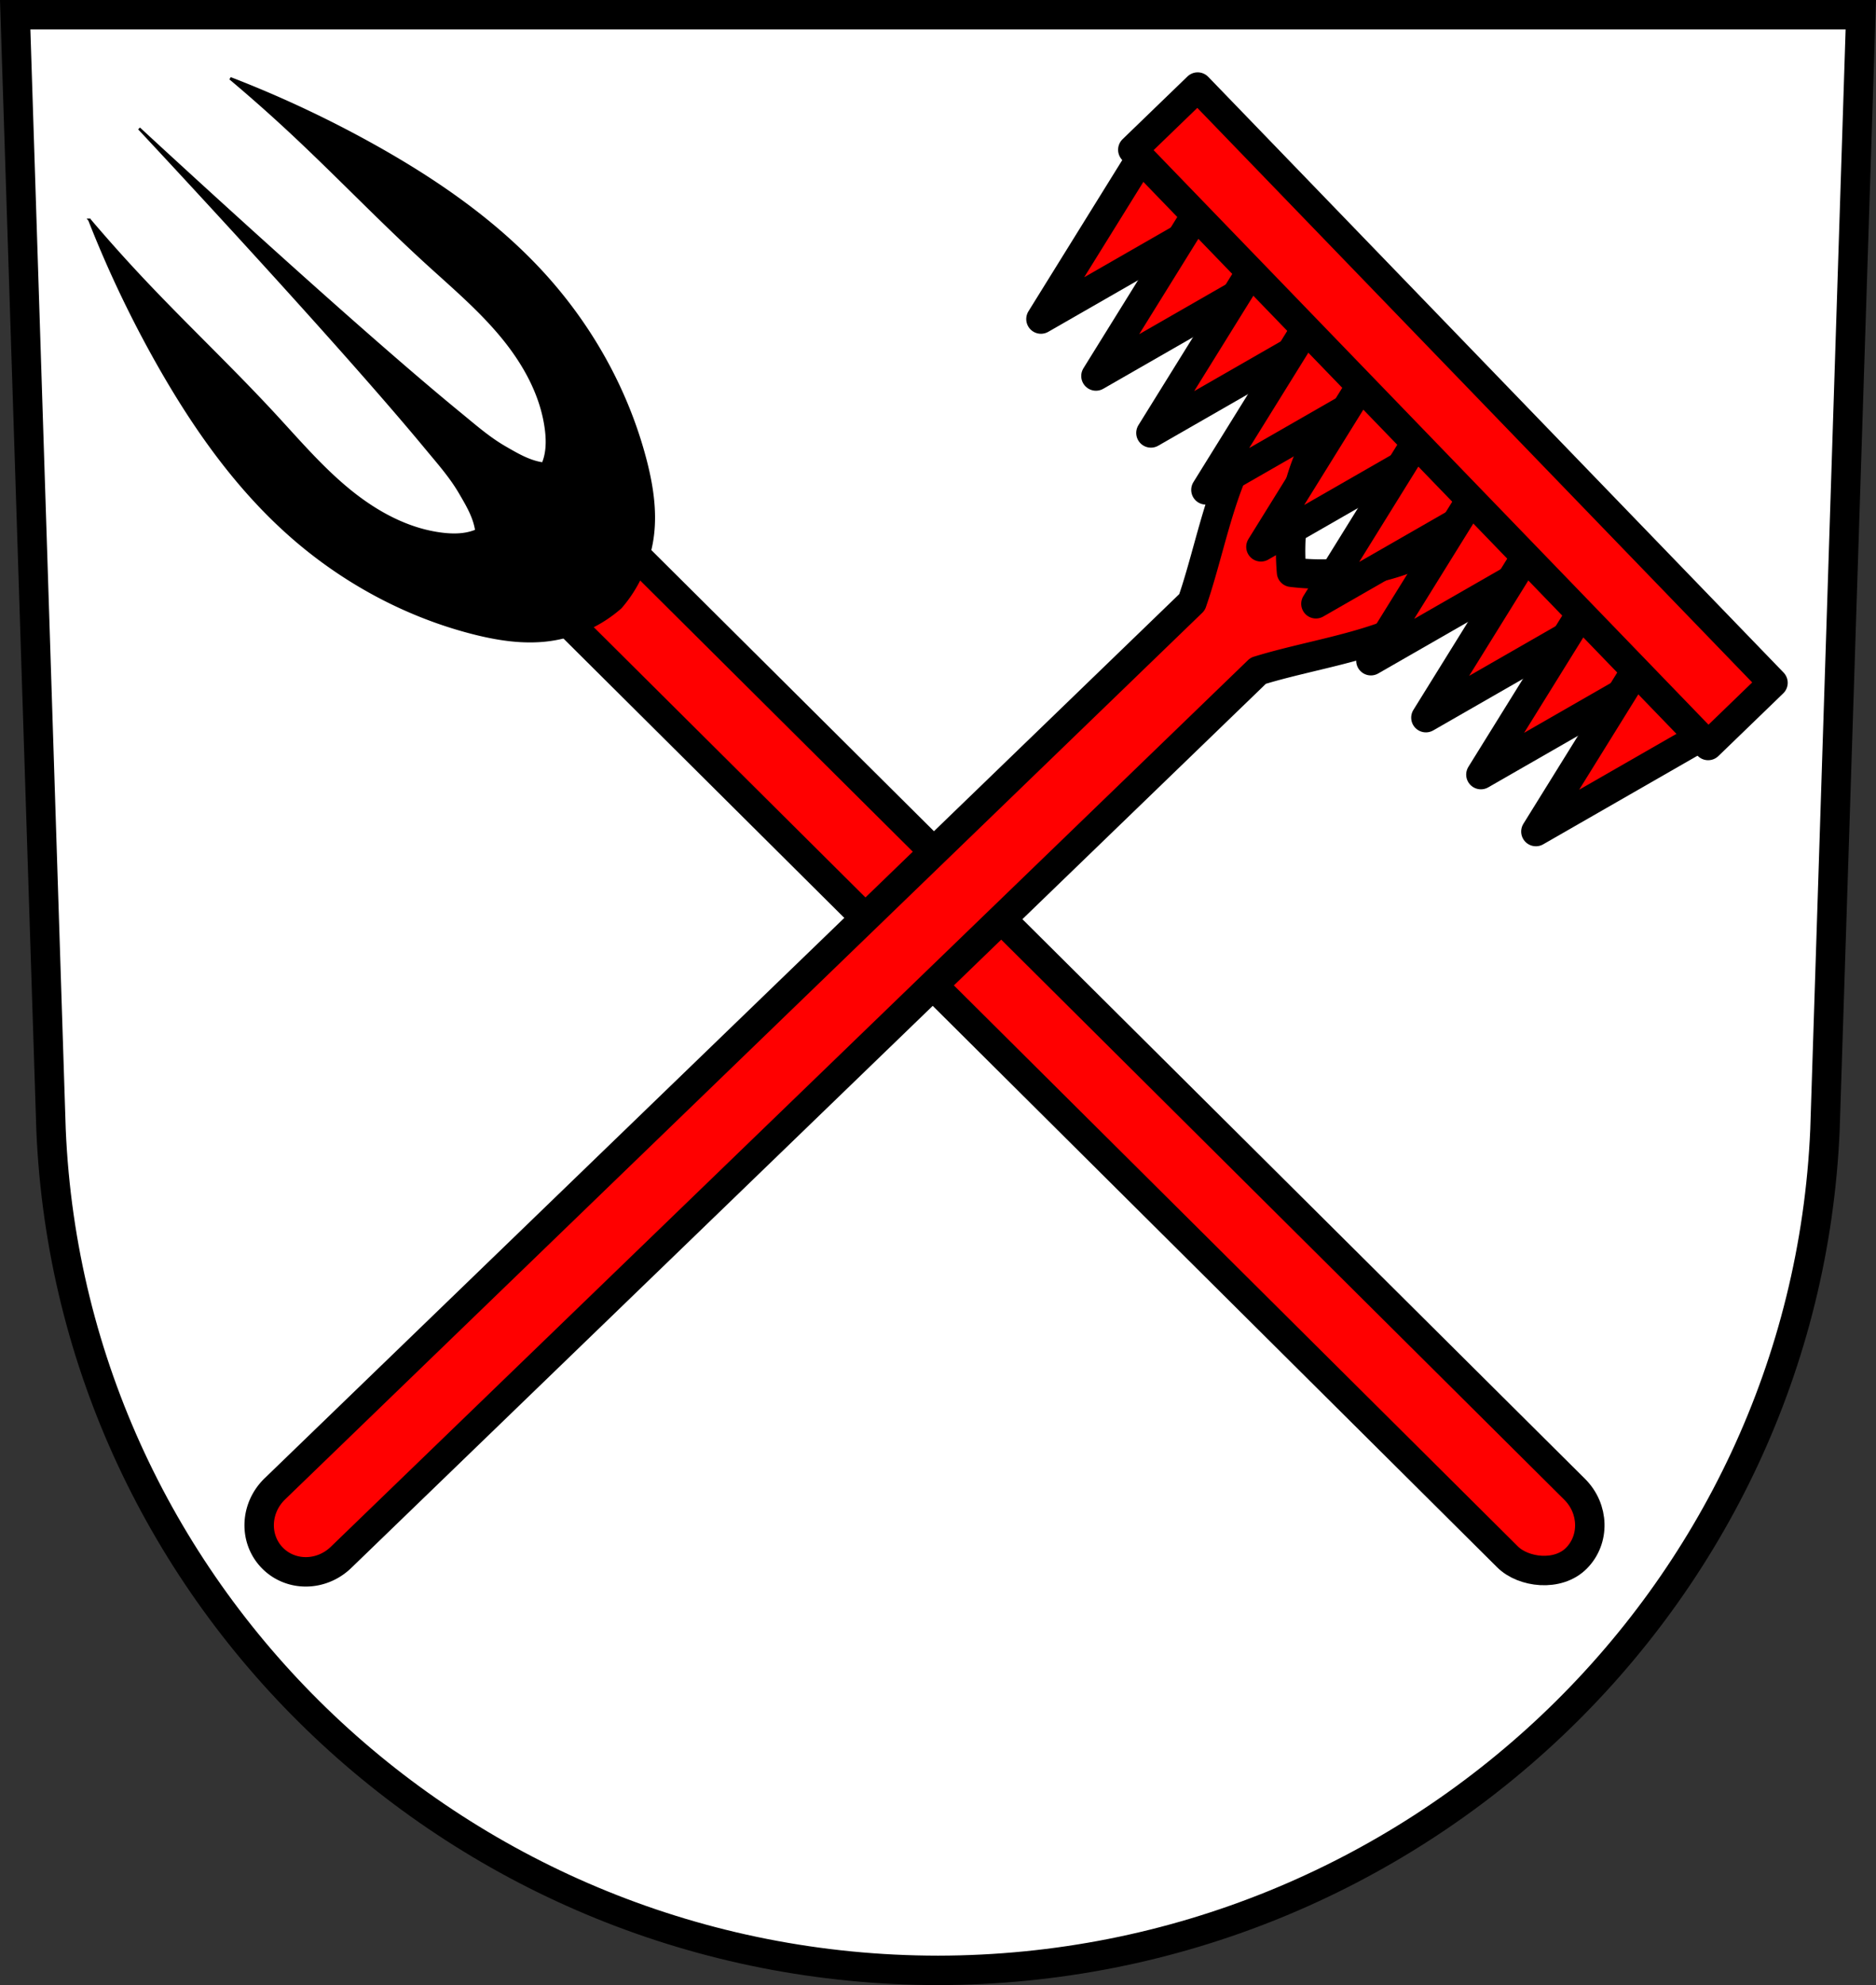 <svg xmlns="http://www.w3.org/2000/svg" width="701.33" height="741.77" viewBox="0 0 701.334 741.769"><rect x="0" y="0" width="701.334" height="741.769" fill="#333333" stroke="none"/><g stroke="#000"><path d="m5.68 5.502 13.398 416.62c7.415 175.25 153.92 314.05 331.59 314.14 177.51-.215 324.07-139.06 331.59-314.14l13.398-416.62h-344.98z" fill="#fff" fill-rule="evenodd" stroke-width="11"/><g transform="rotate(-45.165 1159.917 2502.248)"><rect width="35.603" height="529.94" x="2101.36" y="213.96" rx="17.802" ry="18.615" fill="red" stroke-linejoin="round" stroke-linecap="round" stroke-width="11"/><path d="M2119.16-13.348s-3.806 106.6-8.973 159.66c-.679 6.972-1.097 14.04-2.892 20.814-1.33 5.02-2.646 10.32-5.781 14.455-3.983-1.604-7.179-4.716-9.828-8.096-8.08-10.309-11.828-23.449-13.08-36.486-1.254-13.04-.195-26.17.361-39.25 1.01-23.688.361-47.42 1.156-71.12.33-9.842.908-19.674 1.734-29.486a421.816 421.816 0 0 0-20.236 56.66c-7.176 25.771-11.905 52.5-10.406 79.21 1.455 25.933 8.883 51.572 21.971 74.01 4.93 8.451 10.762 16.565 18.502 22.549 7.862 6.078 17.559 9.748 27.475 10.398 9.916-.65 19.613-4.32 27.475-10.398 7.74-5.984 13.572-14.1 18.502-22.549 13.09-22.436 20.515-48.07 21.971-74.01 1.499-26.709-3.231-53.44-10.406-79.21a421.264 421.264 0 0 0-20.236-56.66 585.405 585.405 0 0 1 1.734 29.486c.795 23.696.15 47.43 1.156 71.12.556 13.09 1.615 26.22.361 39.25-1.254 13.04-5 26.18-13.08 36.486-2.649 3.38-5.845 6.492-9.828 8.096-3.135-4.136-4.451-9.439-5.781-14.455-1.796-6.771-2.212-13.843-2.891-20.814-5.166-53.05-8.975-159.66-8.975-159.66z" fill-rule="evenodd"/></g><g fill="red" stroke-linejoin="round" stroke-width="11"><path d="m521.697 130.93-12.22-10.483a123.162 123.162 0 0 0-24.064 19.066c-9.837 10.039-17.94 21.8-23.618 34.662-6.52 14.774-9.769 30.742-14.605 46.15-.495 1.574-1.024 3.137-1.552 4.7L102.76 556.327c-7.416 7.166-7.869 18.645-1.016 25.737 6.853 7.093 18.34 7.033 25.756-.133L470.378 250.63c1.58-.474 3.16-.95 4.75-1.39 15.564-4.305 31.636-7.002 46.624-13.012 13.05-5.232 25.08-12.929 35.451-22.415a122.765 122.765 0 0 0 19.88-23.395l-10.056-12.573c-11.4 15.275-27.707 26.827-45.9 32.512a91.482 91.482 0 0 1-38.293 3.473 91.505 91.505 0 0 1 4.786-38.15c6.304-17.985 18.409-33.89 34.067-44.759z" stroke-linecap="round"/><g fill-rule="evenodd"><path d="m433.554 47.683-44.401 71.538 73.02-41.92-14.31-14.809-14.309-14.809z"/><path d="M454.115 68.963 409.714 140.5l73.02-41.918-14.31-14.81-14.31-14.81z"/><path d="m474.669 90.235-44.402 71.537 73.021-41.918-14.31-14.81-14.31-14.81z"/><path d="m495.23 111.514-44.402 71.538 73.02-41.919-14.309-14.81-14.31-14.809z"/><path d="m515.79 132.793-44.4 71.538 73.02-41.918-14.31-14.81-14.31-14.81z"/><path d="M536.352 154.073 491.95 225.61l73.02-41.918-14.31-14.81-14.308-14.81z"/><path d="m556.906 175.345-44.402 71.538 73.02-41.919-14.31-14.81-14.308-14.809z"/><path d="m577.466 196.624-44.4 71.538 73.02-41.918-14.31-14.81-14.31-14.81z"/><path d="m598.027 217.904-44.401 71.537 73.02-41.918-14.31-14.81-14.309-14.81z"/><path d="m618.588 239.183-44.401 71.538 73.02-41.919-14.31-14.81-14.309-14.809z"/></g><path stroke-linecap="round" d="m447.742 32.534 215.087 222.602-24.248 23.43L423.494 55.963z"/></g></g></svg>